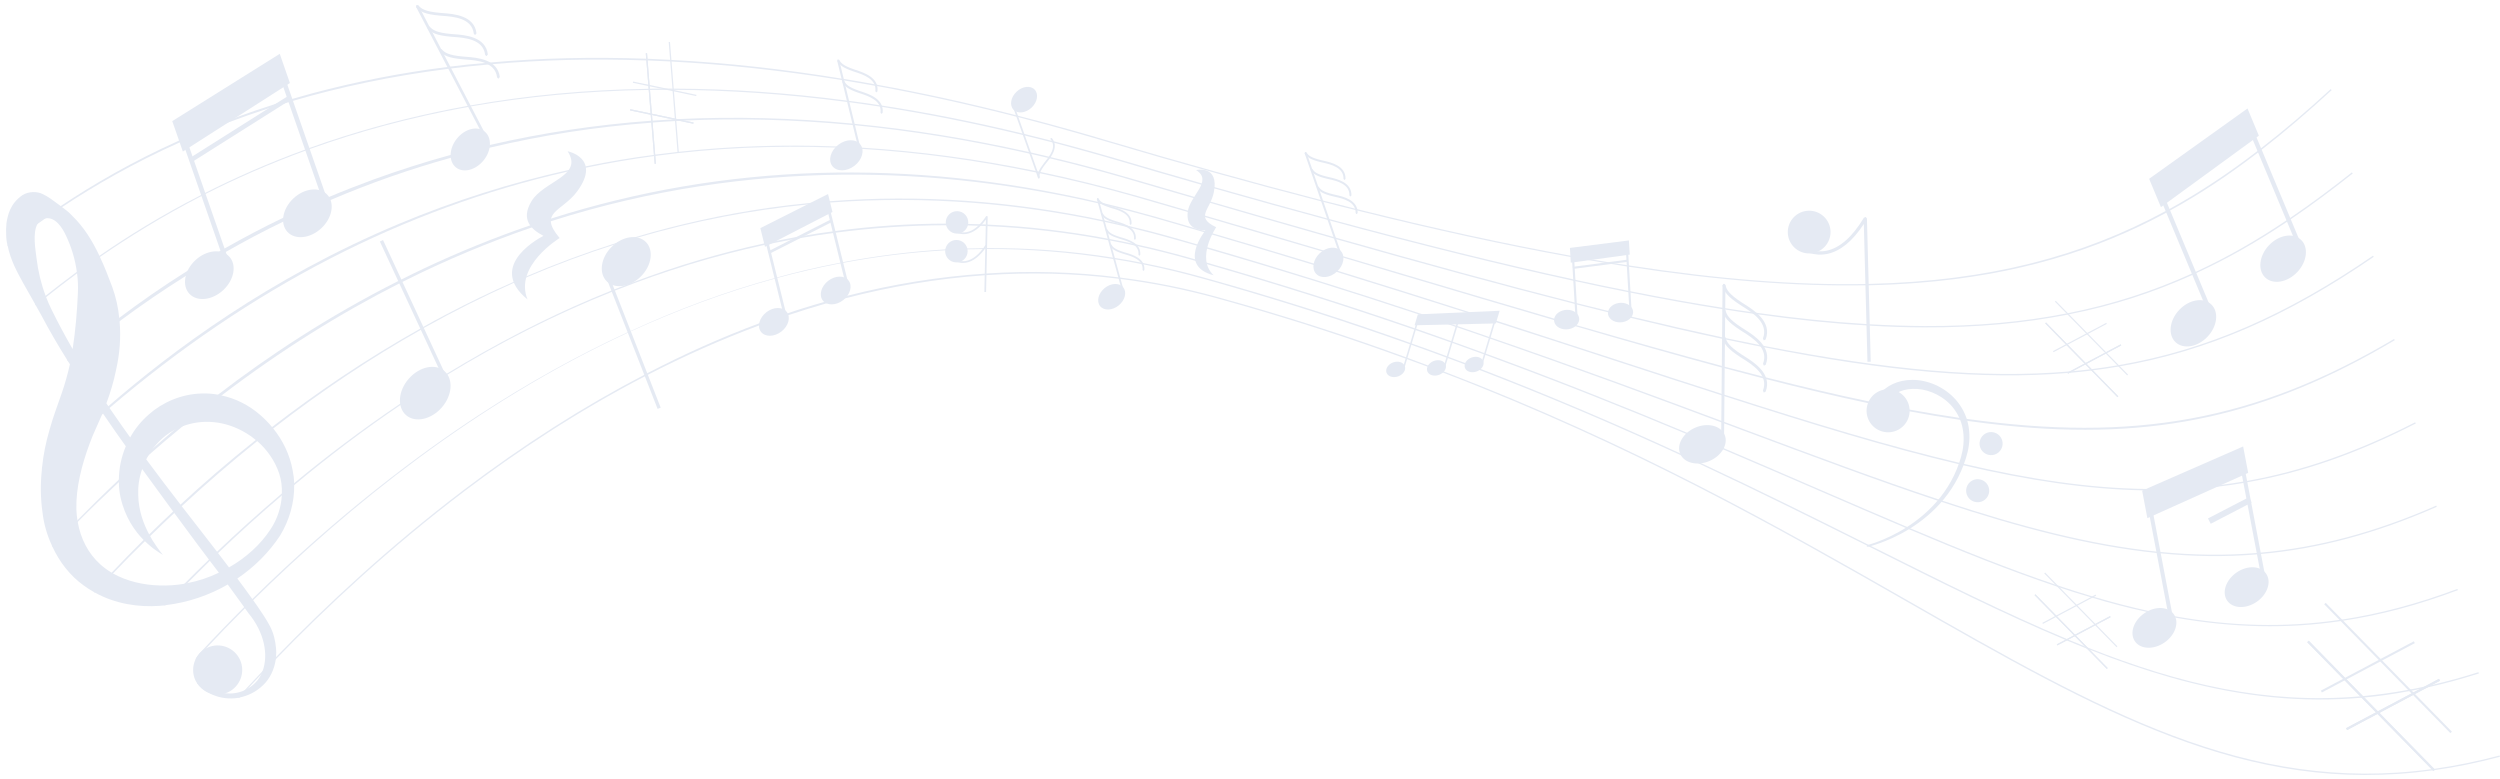 <?xml version="1.0" encoding="UTF-8"?> <svg xmlns="http://www.w3.org/2000/svg" width="353" height="110" viewBox="0 0 353 110" fill="none"> <path d="M62.76 52.407C64.045 53.532 63.871 55.836 62.371 57.548C60.869 59.256 58.612 59.737 57.327 58.612C56.046 57.486 56.219 55.181 57.719 53.474C59.221 51.758 61.478 51.283 62.76 52.407Z" fill="#E5EAF3"></path> <path d="M62.719 53.678L53.637 34.102L54.084 33.894L63.166 53.469L62.719 53.678" fill="#E5EAF3"></path> <path d="M85.672 39.724C84.519 38.583 84.817 36.412 86.342 34.879C87.868 33.34 90.032 33.019 91.188 34.163C92.336 35.303 92.039 37.475 90.517 39.011C88.995 40.548 86.824 40.87 85.672 39.724" fill="#E5EAF3"></path> <path d="M92.854 57.736L85.384 38.635L85.82 38.463L93.29 57.564L92.854 57.736Z" fill="#E5EAF3"></path> <path d="M121.487 20.407C122.117 21.23 121.741 22.575 120.647 23.412C119.553 24.25 118.153 24.268 117.523 23.448C116.895 22.626 117.27 21.282 118.367 20.442C119.461 19.599 120.86 19.588 121.487 20.407" fill="#E5EAF3"></path> <path d="M121.404 21.467L121.3 21.36L118.228 8.651L118.337 8.47L118.519 8.579L121.592 21.29L121.481 21.471L121.404 21.467" fill="#E5EAF3"></path> <path d="M123.704 13.034L123.598 12.873C123.806 11.168 121.897 10.541 120.754 10.169L120.478 10.076C118.972 9.555 118.537 9.164 118.22 8.58L118.28 8.377L118.484 8.437C118.721 8.877 119.026 9.257 120.576 9.793L120.846 9.884C121.996 10.26 124.133 10.96 123.894 12.909L123.728 13.039L123.704 13.034" fill="#E5EAF3"></path> <path d="M124.435 16.064L124.328 15.901C124.541 14.197 122.632 13.571 121.492 13.196L121.212 13.104C119.709 12.584 119.272 12.194 118.952 11.607L119.009 11.404L119.213 11.464C119.457 11.907 119.764 12.288 121.309 12.821L121.587 12.914C122.733 13.29 124.868 13.991 124.624 15.94L124.457 16.068L124.435 16.064" fill="#E5EAF3"></path> <path d="M158.596 40.571C159.145 41.246 158.864 42.384 157.967 43.12C157.069 43.852 155.897 43.906 155.341 43.234C154.795 42.559 155.072 41.419 155.971 40.68C156.869 39.95 158.044 39.898 158.596 40.571" fill="#E5EAF3"></path> <path d="M158.519 41.179L158.432 41.091L154.872 28.11L154.96 27.956L155.115 28.044L158.675 41.024L158.588 41.179H158.519" fill="#E5EAF3"></path> <path d="M159.608 31.749L159.517 31.617C159.648 30.179 158.024 29.703 157.053 29.419L156.82 29.351C155.537 28.949 155.161 28.631 154.883 28.149L154.929 27.979L155.099 28.024C155.311 28.388 155.577 28.699 156.895 29.112L157.124 29.18C158.1 29.464 159.917 29.995 159.767 31.64L159.631 31.753L159.608 31.749" fill="#E5EAF3"></path> <path d="M160.845 36.104L160.754 35.972C160.886 34.539 159.269 34.063 158.304 33.779L158.061 33.707C156.777 33.306 156.398 32.988 156.121 32.505L156.166 32.334L156.338 32.379C156.546 32.745 156.814 33.055 158.136 33.467L158.376 33.539C159.346 33.824 161.153 34.356 161.004 35.995L160.868 36.108L160.845 36.104" fill="#E5EAF3"></path> <path d="M161.424 38.247L161.333 38.115C161.464 36.678 159.845 36.203 158.877 35.918L158.64 35.846C157.362 35.45 156.985 35.132 156.701 34.65L156.745 34.479L156.917 34.524C157.131 34.887 157.401 35.2 158.713 35.606L158.949 35.676C159.923 35.962 161.733 36.495 161.583 38.138L161.448 38.251L161.424 38.247" fill="#E5EAF3"></path> <path d="M160.212 33.856L160.124 33.724C160.253 32.289 158.632 31.811 157.664 31.527L157.43 31.456C156.152 31.061 155.773 30.745 155.488 30.261L155.532 30.088L155.704 30.133C155.921 30.499 156.19 30.811 157.504 31.217L157.733 31.285C158.708 31.573 160.522 32.107 160.372 33.748L160.236 33.86L160.212 33.856" fill="#E5EAF3"></path> <path d="M243.512 61.38C244.074 62.676 243.128 64.335 241.4 65.082C239.672 65.831 237.815 65.392 237.251 64.095C236.688 62.797 237.634 61.139 239.36 60.389C241.092 59.639 242.947 60.081 243.512 61.38" fill="#E5EAF3"></path> <path d="M243.175 62.316L243.025 62.119L243.224 40.258L243.431 40.056L243.632 40.261L243.435 62.123L243.228 62.324L243.175 62.316Z" fill="#E5EAF3"></path> <path d="M249.059 48.065L249.041 48.06L248.925 47.797C249.765 45.609 247.447 44.148 246.061 43.273C245.937 43.196 245.824 43.125 245.721 43.057C243.897 41.865 243.448 41.201 243.221 40.323L243.368 40.075L243.616 40.219C243.787 40.885 244.068 41.491 245.943 42.715C246.045 42.781 246.159 42.852 246.279 42.928C247.671 43.808 250.267 45.443 249.305 47.943L249.059 48.065Z" fill="#E5EAF3"></path> <path d="M249.06 55.424L249.041 55.419L248.927 55.156C249.772 52.967 247.448 51.503 246.057 50.628L245.724 50.415C243.9 49.227 243.451 48.562 243.223 47.683L243.371 47.434L243.619 47.58C243.789 48.244 244.069 48.85 245.945 50.074L246.276 50.283C247.673 51.163 250.273 52.8 249.307 55.303L249.06 55.424" fill="#E5EAF3"></path> <path d="M249.072 51.631L249.055 51.626L248.937 51.364C249.779 49.179 247.465 47.715 246.083 46.842C245.957 46.76 245.841 46.688 245.735 46.619C243.915 45.438 243.464 44.773 243.233 43.891L243.38 43.64L243.629 43.785C243.803 44.455 244.085 45.06 245.957 46.276C246.063 46.344 246.177 46.419 246.301 46.496C247.692 47.375 250.277 49.012 249.319 51.507L249.072 51.631" fill="#E5EAF3"></path> <path d="M68.422 18.565C69.474 19.403 69.422 21.216 68.305 22.619C67.19 24.017 65.435 24.482 64.382 23.642C63.333 22.803 63.384 20.991 64.499 19.588C65.615 18.188 67.371 17.731 68.422 18.565Z" fill="#E5EAF3"></path> <path d="M68.466 19.5L68.347 19.404L58.75 0.97L58.831 0.71L59.093 0.791L68.69 19.224L68.609 19.486L68.466 19.5" fill="#E5EAF3"></path> <path d="M67.037 4.914L66.9 4.75C66.63 2.542 64.034 2.35 62.482 2.235C62.344 2.224 62.214 2.215 62.098 2.203C60.037 2.022 59.363 1.664 58.776 1.027L58.787 0.754L59.063 0.764C59.503 1.246 60.009 1.63 62.132 1.818C62.246 1.828 62.375 1.836 62.511 1.847C64.071 1.964 66.977 2.18 67.284 4.703L67.115 4.919L67.037 4.914" fill="#E5EAF3"></path> <path d="M70.327 11.085L70.188 10.924C69.918 8.719 67.326 8.524 65.777 8.407C65.636 8.396 65.504 8.386 65.383 8.375C63.318 8.194 62.646 7.836 62.065 7.199L62.076 6.925L62.35 6.939C62.791 7.42 63.294 7.803 65.417 7.988C65.537 8 65.667 8.009 65.808 8.019C67.366 8.139 70.263 8.359 70.573 10.875L70.404 11.091L70.327 11.085" fill="#E5EAF3"></path> <path d="M68.639 7.899L68.501 7.736C68.231 5.524 65.628 5.331 64.073 5.216L63.698 5.187C61.636 5.007 60.962 4.651 60.377 4.014L60.389 3.74L60.663 3.752C61.105 4.234 61.612 4.616 63.732 4.803L64.102 4.831C65.666 4.946 68.578 5.162 68.886 7.688L68.716 7.906L68.639 7.899" fill="#E5EAF3"></path> <path d="M189.312 35.427C189.983 36.147 189.748 37.455 188.789 38.349C187.829 39.24 186.508 39.385 185.837 38.661C185.167 37.943 185.401 36.638 186.36 35.742C187.32 34.849 188.641 34.709 189.312 35.427Z" fill="#E5EAF3"></path> <path d="M189.261 36.115L189.165 36.026L184.213 21.639L184.303 21.459L184.481 21.547L189.433 35.932L189.345 36.114L189.261 36.115" fill="#E5EAF3"></path> <path d="M189.808 25.4L189.704 25.259C189.749 23.631 187.89 23.211 186.78 22.96L186.502 22.895C185.037 22.541 184.584 22.209 184.225 21.686L184.264 21.489L184.46 21.527C184.732 21.923 185.057 22.259 186.569 22.619L186.842 22.683C187.957 22.935 190.04 23.405 189.986 25.268L189.844 25.405L189.808 25.4" fill="#E5EAF3"></path> <path d="M191.519 30.224L191.416 30.086C191.46 28.454 189.597 28.032 188.481 27.783L188.215 27.722C186.745 27.366 186.295 27.035 185.938 26.508L185.975 26.311L186.172 26.35C186.443 26.747 186.767 27.08 188.281 27.446L188.544 27.506C189.664 27.756 191.751 28.227 191.7 30.092L191.553 30.231L191.519 30.224" fill="#E5EAF3"></path> <path d="M190.644 27.735L190.541 27.595C190.585 25.966 188.725 25.543 187.616 25.294L187.336 25.23C185.875 24.879 185.418 24.544 185.062 24.017L185.101 23.82L185.299 23.86C185.567 24.256 185.888 24.59 187.404 24.953L187.678 25.016C188.794 25.272 190.874 25.742 190.822 27.603L190.678 27.74L190.644 27.735" fill="#E5EAF3"></path> <path d="M143.103 15.484C142.515 14.864 142.709 13.731 143.539 12.948C144.365 12.167 145.511 12.036 146.097 12.656C146.68 13.276 146.488 14.414 145.66 15.195C144.831 15.975 143.687 16.105 143.103 15.484Z" fill="#E5EAF3"></path> <path d="M146.659 25.221L146.576 25.144L142.985 14.976L143.06 14.819L143.217 14.893L146.808 25.063L146.733 25.22L146.659 25.221" fill="#E5EAF3"></path> <path d="M146.636 25.151L146.548 25.042C146.503 24.499 146.628 24.031 147.437 22.992L147.588 22.803C148.208 22.032 149.248 20.739 148.333 19.658L148.349 19.483L148.521 19.498C149.567 20.735 148.404 22.182 147.779 22.958L147.632 23.143C146.799 24.212 146.759 24.612 146.793 25.022L146.68 25.156L146.636 25.151" fill="#E5EAF3"></path> <path d="M32.365 36.224C33.458 37.388 33.08 39.508 31.526 40.959C29.974 42.408 27.836 42.648 26.744 41.486C25.656 40.318 26.031 38.196 27.586 36.743C29.138 35.295 31.28 35.063 32.365 36.224Z" fill="#E5EAF3"></path> <path d="M31.953 37.767L25.339 18.744L25.949 18.532L32.566 37.555L31.953 37.767" fill="#E5EAF3"></path> <path d="M46.214 27.492C47.305 28.656 46.926 30.773 45.374 32.225C43.823 33.678 41.683 33.915 40.591 32.75C39.507 31.586 39.883 29.463 41.434 28.01C42.984 26.558 45.129 26.328 46.214 27.492" fill="#E5EAF3"></path> <path d="M45.637 28.498L39.022 9.472L39.635 9.259L46.249 28.285L45.637 28.498" fill="#E5EAF3"></path> <path d="M25.818 21.395L40.935 11.727L39.503 7.6L24.323 17.103L25.818 21.395Z" fill="#E5EAF3"></path> <path d="M27.006 22.947L26.661 22.4L40.7 13.536L41.047 14.083L27.006 22.947Z" fill="#E5EAF3"></path> <path d="M222.871 44.569C223.22 45.266 222.764 46.081 221.847 46.391C220.931 46.7 219.904 46.389 219.551 45.692C219.199 44.992 219.657 44.175 220.576 43.864C221.491 43.557 222.519 43.872 222.871 44.569Z" fill="#E5EAF3"></path> <path d="M222.475 45.16L221.929 35.912L222.232 35.894L222.779 45.14L222.475 45.16" fill="#E5EAF3"></path> <path d="M230.479 43.579C230.832 44.276 230.371 45.091 229.458 45.4C228.542 45.709 227.514 45.396 227.16 44.697C226.811 44 227.268 43.184 228.184 42.873C229.099 42.564 230.127 42.881 230.479 43.579Z" fill="#E5EAF3"></path> <path d="M230.077 43.912L229.537 34.663L229.84 34.644L230.381 43.893L230.077 43.912Z" fill="#E5EAF3"></path> <path d="M221.793 37.091L230.12 35.951L230 33.95L221.672 35.005L221.793 37.091Z" fill="#E5EAF3"></path> <path d="M222.117 37.974L222.077 37.672L229.793 36.664L229.832 36.964L222.117 37.974Z" fill="#E5EAF3"></path> <path d="M306.957 86.755C307.745 87.889 307.153 89.667 305.631 90.72C304.108 91.769 302.24 91.699 301.453 90.555C300.665 89.42 301.257 87.64 302.777 86.592C304.296 85.543 306.169 85.615 306.957 86.755Z" fill="#E5EAF3"></path> <path d="M306.403 88.029L303.133 70.823L303.688 70.716L306.957 87.924L306.403 88.029Z" fill="#E5EAF3"></path> <path d="M319.976 81.004C320.765 82.141 320.173 83.917 318.655 84.971C317.135 86.021 315.264 85.951 314.475 84.807C313.689 83.671 314.277 81.893 315.8 80.841C317.32 79.789 319.191 79.864 319.976 81.004" fill="#E5EAF3"></path> <path d="M319.355 81.793L316.084 64.585L316.639 64.48L319.907 81.687L319.355 81.793Z" fill="#E5EAF3"></path> <path d="M303.208 73.165L317.443 66.769L316.733 63.039L302.471 69.281L303.208 73.165" fill="#E5EAF3"></path> <path d="M312.154 73.956L311.764 73.204L317.544 70.206L317.935 70.956L312.154 73.956" fill="#E5EAF3"></path> <path d="M312.229 42.984C313.333 44.027 313.101 46.068 311.706 47.539C310.312 49.01 308.289 49.362 307.185 48.316C306.084 47.27 306.314 45.231 307.708 43.756C309.101 42.284 311.129 41.94 312.229 42.984Z" fill="#E5EAF3"></path> <path d="M311.925 44.479L304.515 26.755L305.085 26.516L312.496 44.241L311.925 44.479Z" fill="#E5EAF3"></path> <path d="M324.899 33.862C326.007 34.904 325.768 36.942 324.377 38.416C322.984 39.888 320.96 40.239 319.856 39.192C318.752 38.148 318.985 36.107 320.376 34.634C321.772 33.162 323.797 32.814 324.899 33.862" fill="#E5EAF3"></path> <path d="M324.408 34.848L317 17.124L317.569 16.886L324.98 34.609L324.408 34.848Z" fill="#E5EAF3"></path> <path d="M305.125 29.248L318.952 19.16L317.347 15.316L303.456 25.248L305.125 29.248Z" fill="#E5EAF3"></path> <path d="M111.093 44.044C111.677 44.795 111.338 46.036 110.331 46.812C109.326 47.591 108.039 47.612 107.455 46.86C106.87 46.105 107.214 44.865 108.213 44.085C109.222 43.308 110.51 43.291 111.093 44.044" fill="#E5EAF3"></path> <path d="M110.76 44.939L107.871 33.25L108.247 33.156L111.138 44.844L110.76 44.939" fill="#E5EAF3"></path> <path d="M119.815 39.607C120.403 40.36 120.059 41.604 119.056 42.381C118.053 43.16 116.763 43.181 116.18 42.429C115.597 41.672 115.939 40.431 116.943 39.651C117.949 38.879 119.235 38.858 119.815 39.607Z" fill="#E5EAF3"></path> <path d="M119.417 40.175L116.533 28.484L116.908 28.391L119.795 40.081L119.417 40.175" fill="#E5EAF3"></path> <path d="M108.013 34.85L117.546 29.931L116.918 27.395L107.361 32.21L108.013 34.85" fill="#E5EAF3"></path> <path d="M108.633 35.839L108.457 35.495L117.307 30.994L117.482 31.339L108.633 35.839" fill="#E5EAF3"></path> <path d="M198.407 51.894C198.463 52.475 197.91 53.066 197.17 53.215C196.432 53.362 195.786 53.011 195.732 52.43C195.678 51.843 196.23 51.25 196.966 51.104C197.704 50.958 198.351 51.31 198.407 51.894Z" fill="#E5EAF3"></path> <path d="M198.241 52.175L198.029 52.109L200.215 44.801L200.427 44.865L198.241 52.175Z" fill="#E5EAF3"></path> <path d="M204.164 51.682C204.22 52.267 203.667 52.856 202.927 53.004C202.189 53.152 201.543 52.802 201.488 52.216C201.431 51.636 201.985 51.04 202.724 50.891C203.459 50.743 204.107 51.102 204.164 51.682Z" fill="#E5EAF3"></path> <path d="M204.013 51.98L203.8 51.918L205.986 44.608L206.2 44.672L204.013 51.98Z" fill="#E5EAF3"></path> <path d="M209.481 51.203C209.537 51.787 208.984 52.379 208.244 52.527C207.507 52.672 206.859 52.324 206.804 51.737C206.747 51.157 207.301 50.559 208.04 50.413C208.78 50.264 209.424 50.621 209.481 51.203Z" fill="#E5EAF3"></path> <path d="M209.313 51.527L209.1 51.463L211.284 44.154L211.497 44.219L209.313 51.527Z" fill="#E5EAF3"></path> <path d="M199.739 45.929L211.209 45.671L211.751 43.88L200.201 44.384L199.739 45.929" fill="#E5EAF3"></path> <path d="M258.472 32.69C258.513 34.355 257.199 35.742 255.535 35.785C253.864 35.831 252.481 34.519 252.437 32.849C252.392 31.183 253.706 29.797 255.374 29.753C257.041 29.711 258.424 31.024 258.472 32.69Z" fill="#E5EAF3"></path> <path d="M263.685 51.085L263.171 31.629C261.589 34.045 259.863 35.464 258.027 35.848C256.164 36.24 254.581 35.481 253.583 34.773L253.851 34.396C254.773 35.051 256.232 35.755 257.932 35.396C259.796 35.005 261.563 33.439 263.183 30.74L263.44 30.636H263.445L263.612 30.852L264.147 51.074L263.685 51.085" fill="#E5EAF3"></path> <path d="M136.717 31.436C136.697 32.311 135.972 33.006 135.096 32.987C134.22 32.967 133.526 32.243 133.544 31.367C133.565 30.49 134.29 29.796 135.164 29.815C136.041 29.834 136.737 30.558 136.717 31.436Z" fill="#E5EAF3"></path> <path d="M138.991 41.227L139.212 30.997C138.343 32.195 137.421 32.876 136.471 33.031C135.673 33.155 134.879 32.915 134.109 32.315L134.26 32.123C134.973 32.68 135.704 32.904 136.432 32.789C137.399 32.633 138.344 31.875 139.241 30.531L139.376 30.482H139.377L139.464 30.6L139.235 41.232L138.991 41.227" fill="#E5EAF3"></path> <path d="M136.629 35.503C136.612 36.379 135.883 37.072 135.011 37.052C134.132 37.035 133.439 36.311 133.457 35.434C133.479 34.558 134.203 33.864 135.077 33.886C135.955 33.9 136.649 34.624 136.629 35.503Z" fill="#E5EAF3"></path> <path d="M135.238 37.026C134.829 36.91 134.424 36.694 134.022 36.382L134.173 36.191C134.886 36.747 135.618 36.972 136.345 36.858C137.31 36.702 138.256 35.942 139.153 34.598L139.356 34.732C138.418 36.136 137.418 36.931 136.382 37.096C136.001 37.158 135.618 37.134 135.238 37.026" fill="#E5EAF3"></path> <path d="M92.434 23.131L91.181 7.524L91.362 7.508L92.615 23.115L92.434 23.131Z" fill="#E5EAF3"></path> <path d="M92.434 23.131L91.181 7.524L91.362 7.508L92.615 23.115L92.434 23.131Z" fill="#E5EAF3"></path> <path d="M95.671 21.547L94.419 5.936L94.6 5.922L95.852 21.532L95.671 21.547Z" fill="#E5EAF3"></path> <path d="M89.36 11.691L89.398 11.514L98.34 13.391L98.302 13.567L89.36 11.691Z" fill="#E5EAF3"></path> <path d="M88.956 15.592L88.993 15.414L97.932 17.298L97.896 17.474L88.956 15.592Z" fill="#E5EAF3"></path> <path d="M88.956 15.592L88.993 15.414L97.932 17.298L97.896 17.474L88.956 15.592Z" fill="#E5EAF3"></path> <path d="M298.985 56.079L288.781 45.66L288.903 45.541L299.105 55.962L298.985 56.079" fill="#E5EAF3"></path> <path d="M298.985 56.079L288.781 45.66L288.903 45.541L299.105 55.962L298.985 56.079" fill="#E5EAF3"></path> <path d="M300.359 53.012L290.152 42.591L290.272 42.472L300.48 52.894L300.359 53.012Z" fill="#E5EAF3"></path> <path d="M289.963 49.727L289.881 49.576L297.401 45.584L297.481 45.735L289.963 49.727Z" fill="#E5EAF3"></path> <path d="M292.004 52.763L291.924 52.614L299.438 48.626L299.518 48.774L292.004 52.763Z" fill="#E5EAF3"></path> <path d="M292.004 52.763L291.924 52.614L299.438 48.626L299.518 48.774L292.004 52.763Z" fill="#E5EAF3"></path> <path d="M343.597 108.871L325.781 90.679L325.993 90.472L343.808 108.663L343.597 108.871" fill="#E5EAF3"></path> <path d="M343.597 108.871L325.781 90.679L325.993 90.472L343.808 108.663L343.597 108.871" fill="#E5EAF3"></path> <path d="M345.993 103.518L328.175 85.324L328.385 85.116L346.205 103.31L345.993 103.518Z" fill="#E5EAF3"></path> <path d="M327.844 97.778L327.704 97.518L340.832 90.552L340.972 90.812L327.844 97.778Z" fill="#E5EAF3"></path> <path d="M331.407 103.082L331.267 102.82L344.388 95.853L344.528 96.116L331.407 103.082Z" fill="#E5EAF3"></path> <path d="M331.407 103.082L331.267 102.82L344.388 95.853L344.528 96.116L331.407 103.082Z" fill="#E5EAF3"></path> <path d="M297.485 94.451L287.279 84.032L287.4 83.915L297.607 94.331L297.485 94.451Z" fill="#E5EAF3"></path> <path d="M297.485 94.451L287.279 84.032L287.4 83.915L297.607 94.331L297.485 94.451Z" fill="#E5EAF3"></path> <path d="M298.857 91.383L288.649 80.964L288.771 80.846L298.977 91.263L298.857 91.383Z" fill="#E5EAF3"></path> <path d="M288.463 88.095L288.383 87.944L295.903 83.955L295.981 84.106L288.463 88.095" fill="#E5EAF3"></path> <path d="M290.5 91.133L290.42 90.984L297.939 86.993L298.017 87.144L290.5 91.133" fill="#E5EAF3"></path> <path d="M290.5 91.133L290.42 90.984L297.939 86.993L298.017 87.144L290.5 91.133" fill="#E5EAF3"></path> <path d="M32.177 97.759C32.066 97.811 31.956 97.851 31.833 97.889C31.023 98.164 30.168 98.112 29.425 97.807C28.77 97.54 28.206 97.064 27.813 96.439L27.805 96.431H27.807C27.729 96.305 27.646 96.183 27.583 96.046C27.151 95.104 27.18 94.067 27.566 93.199C27.71 92.863 27.913 92.556 28.148 92.285C28.422 91.984 28.739 91.732 29.111 91.544L29.285 91.45C31.03 90.647 33.089 91.42 33.891 93.165C34.683 94.897 33.91 96.955 32.177 97.759" fill="#E5EAF3"></path> <path d="M27.581 73.946C26.947 73.134 26.304 72.31 25.66 71.474L25.486 71.246C23.904 69.204 22.292 67.078 20.651 64.864C20.749 64.667 20.847 64.472 20.968 64.291C19.563 65.512 18.167 66.772 16.78 68.08C16.784 68.82 16.876 69.532 17.008 70.176C17.652 73.092 19.075 75.026 20.276 76.239L20.465 76.419C20.61 76.562 20.744 76.691 20.879 76.808C21.529 77.383 22.063 77.768 22.44 78C22.816 78.243 23 78.352 23 78.352C23 78.352 22.405 77.663 21.516 76.271C21.409 76.095 21.305 75.896 21.2 75.698L21.063 75.46C20.328 74.079 19.559 72.194 19.516 69.871C19.468 68.732 19.633 67.478 20.071 66.231C21.568 68.303 23.034 70.299 24.445 72.22L24.609 72.435C25.218 73.258 25.805 74.054 26.391 74.85C27.443 76.29 28.488 77.67 29.501 79.012C29.862 78.644 30.248 78.279 30.647 77.902C29.654 76.622 28.628 75.303 27.581 73.946V73.946ZM30.788 78.092L30.647 77.902C29.654 76.622 28.628 75.303 27.581 73.946C26.947 73.134 26.304 72.31 25.66 71.474L25.486 71.246C23.904 69.204 22.292 67.078 20.651 64.864C20.749 64.667 20.847 64.472 20.968 64.291L20.969 64.278C21.176 63.911 21.416 63.57 21.68 63.231C22.182 62.587 22.765 61.984 23.449 61.462C23.777 61.211 24.154 60.964 24.527 60.764L24.552 60.754C24.952 60.522 25.361 60.324 25.789 60.19L25.802 60.178C28.457 59.178 31.735 59.315 34.788 61.176C35.246 61.45 35.689 61.758 36.116 62.124L36.32 62.282C37.678 63.458 38.806 65.023 39.422 66.862C39.715 67.756 39.836 68.71 39.8 69.675L39.791 69.96C39.704 71.615 39.161 73.308 38.181 74.766C36.766 76.92 34.718 78.764 32.335 80.118C31.835 79.448 31.311 78.776 30.788 78.092V78.092ZM26.459 82.336C26.323 82.375 26.178 82.4 26.045 82.426C24.871 82.626 23.694 82.706 22.513 82.667C20.212 82.603 17.886 82.062 15.957 80.974L15.762 80.864C15.202 80.524 14.669 80.139 14.187 79.708C12.448 78.158 11.375 76.035 10.974 73.696L10.933 73.456C10.85 72.947 10.805 72.43 10.783 71.915C10.71 68.874 11.532 65.671 12.653 62.647C12.92 61.938 13.216 61.171 13.611 60.34L14.128 59.17C14.216 58.95 14.326 58.743 14.415 58.522L14.416 58.51L14.49 58.324L14.544 58.4C15.117 59.219 15.677 60.039 16.227 60.843C16.735 61.575 17.255 62.306 17.764 63.014C17.097 64.588 16.799 66.204 16.784 67.71L16.783 67.722C16.774 67.84 16.765 67.959 16.78 68.08C16.784 68.82 16.876 69.532 17.008 70.176C17.652 73.092 19.075 75.026 20.276 76.239L20.465 76.419C20.61 76.562 20.744 76.691 20.879 76.808C21.529 77.383 22.063 77.768 22.44 78C22.816 78.243 23 78.352 23 78.352C23 78.352 22.405 77.663 21.516 76.271C21.409 76.095 21.305 75.896 21.2 75.698L21.063 75.46C20.328 74.079 19.559 72.194 19.516 69.871C19.468 68.732 19.633 67.478 20.071 66.231C21.568 68.303 23.034 70.299 24.445 72.22L24.609 72.435C25.218 73.258 25.805 74.054 26.391 74.85C27.443 76.29 28.488 77.67 29.501 79.012L29.631 79.19C30.067 79.759 30.48 80.315 30.905 80.862C29.492 81.546 27.998 82.044 26.459 82.336V82.336ZM7.297 43.75C7.005 43.166 6.75 42.574 6.51 41.958L6.44 41.762C5.8 40.066 5.371 38.276 5.159 36.467C5.036 35.372 4.561 32.91 5.289 31.626C5.522 31.224 5.867 30.927 6.399 30.835L6.412 30.836L6.448 30.827C7.849 30.619 8.821 32.198 9.315 33.262C10.081 34.872 10.61 36.608 10.849 38.383L10.88 38.6C11.005 39.518 11.043 40.454 10.997 41.394C10.88 44.098 10.654 46.686 10.258 49.287C9.22 47.49 8.232 45.648 7.297 43.75V43.75ZM38.137 88.447C37.581 87.403 37.01 86.571 36.384 85.652C36.178 85.351 35.961 85.048 35.746 84.744L35.627 84.58C34.956 83.635 34.249 82.674 33.51 81.687C35.924 80.062 37.99 77.991 39.552 75.62C40.859 73.459 41.581 70.966 41.537 68.5L41.533 68.226C41.519 67.614 41.444 67 41.321 66.404C40.922 64.2 39.937 62.179 38.579 60.5L38.414 60.298C37.899 59.674 37.321 59.094 36.714 58.57C35.153 57.212 33.263 56.259 31.287 55.839C31.111 55.79 30.946 55.752 30.781 55.73C30.026 55.588 29.265 55.532 28.498 55.56C25.625 55.623 22.92 56.822 21.025 58.51C19.888 59.502 19.017 60.608 18.382 61.768C18.003 61.226 17.613 60.683 17.223 60.14C16.639 59.308 16.044 58.464 15.462 57.608L15.301 57.358C15.204 57.23 15.118 57.092 15.021 56.954C15.588 55.43 16.063 53.864 16.385 52.25C16.897 50.018 17.095 47.664 16.883 45.355C16.883 45.199 16.857 45.054 16.834 44.898V44.886C16.693 43.406 16.36 41.934 15.854 40.534C15.315 39.096 14.763 37.656 14.112 36.282L14.04 36.122C13.049 34.016 11.842 32.062 10.236 30.51C9.784 30.01 9.353 29.679 8.765 29.24L8.572 29.095C8.367 28.948 8.153 28.79 7.903 28.604C7.519 28.312 6.772 27.743 5.997 27.387C5.248 27.022 4.078 26.994 3.177 27.548C1.4 28.78 1.102 30.383 0.913 31.494C0.855 32.099 0.841 32.624 0.87 33.199C0.871 33.51 0.905 33.704 0.925 33.919L0.949 34.078C0.96 34.246 0.973 34.234 0.99 34.319L1.046 34.539L1.083 34.696L1.091 34.746C1.503 36.759 2.411 38.392 3.263 39.95C3.834 40.96 4.394 41.958 4.966 42.956L5.06 43.13C5.313 43.591 5.566 44.04 5.82 44.488C6.973 46.678 8.203 48.776 9.476 50.807L9.615 51.032C9.701 51.159 9.787 51.296 9.872 51.434C9.553 52.832 9.176 54.215 8.693 55.59L7.815 58.082C7.527 58.886 7.246 59.798 6.971 60.768C6.474 62.476 6.117 64.22 5.937 66.01L5.936 66.023L5.915 66.307C5.696 68.3 5.714 70.334 6.005 72.386C6.187 73.954 6.632 75.528 7.323 77.014L7.405 77.198C8.404 79.364 9.909 81.304 11.828 82.676C12.282 83.01 12.737 83.306 13.221 83.57L13.393 83.666C16.284 85.278 19.571 85.772 22.599 85.542C22.756 85.528 22.912 85.516 23.07 85.492C23.19 85.478 23.31 85.474 23.42 85.446C26.604 85.06 29.559 84.035 32.157 82.531C32.972 83.632 33.742 84.692 34.478 85.726L34.585 85.89C34.748 86.118 34.911 86.332 35.061 86.559C37.324 89.26 37.937 92.46 37.073 94.763C37.013 94.926 36.941 95.087 36.87 95.238C36.729 95.527 36.566 95.802 36.367 96.05C35.961 96.546 35.501 96.93 35.016 97.204C34.864 97.312 34.703 97.396 34.541 97.47L34.517 97.478C33.602 97.888 32.651 97.984 31.834 97.89C31.203 97.831 30.666 97.671 30.265 97.439C28.87 96.751 28.575 95.891 28.516 95.887L27.805 96.431L27.904 96.558C28.09 96.788 28.542 97.311 29.425 97.807C29.597 97.903 29.782 98 29.978 98.087C30.789 98.434 31.881 98.706 33.167 98.598C33.3 98.583 33.421 98.568 33.554 98.543L33.857 98.482C34.949 98.251 36.123 97.74 37.141 96.751C38.078 95.878 38.737 94.552 38.942 93.084L38.976 92.776C39.019 92.362 39.013 91.943 38.974 91.51C38.883 90.487 38.639 89.418 38.137 88.447V88.447ZM27.581 73.946C26.947 73.134 26.304 72.31 25.66 71.474L25.486 71.246C23.904 69.204 22.292 67.078 20.651 64.864C20.749 64.667 20.847 64.472 20.968 64.291C19.563 65.512 18.167 66.772 16.78 68.08C16.784 68.82 16.876 69.532 17.008 70.176C17.652 73.092 19.075 75.026 20.276 76.239L20.465 76.419C20.61 76.562 20.744 76.691 20.879 76.808C21.529 77.383 22.063 77.768 22.44 78C22.816 78.243 23 78.352 23 78.352C23 78.352 22.405 77.663 21.516 76.271C21.409 76.095 21.305 75.896 21.2 75.698L21.063 75.46C20.328 74.079 19.559 72.194 19.516 69.871C19.468 68.732 19.633 67.478 20.071 66.231C21.568 68.303 23.034 70.299 24.445 72.22L24.609 72.435C25.218 73.258 25.805 74.054 26.391 74.85C27.443 76.29 28.488 77.67 29.501 79.012C29.862 78.644 30.248 78.279 30.647 77.902C29.654 76.622 28.628 75.303 27.581 73.946V73.946ZM27.581 73.946C26.947 73.134 26.304 72.31 25.66 71.474L25.486 71.246C23.904 69.204 22.292 67.078 20.651 64.864C20.749 64.667 20.847 64.472 20.968 64.291C19.563 65.512 18.167 66.772 16.78 68.08C16.784 68.82 16.876 69.532 17.008 70.176C17.652 73.092 19.075 75.026 20.276 76.239L20.465 76.419C20.61 76.562 20.744 76.691 20.879 76.808C21.529 77.383 22.063 77.768 22.44 78C22.816 78.243 23 78.352 23 78.352C23 78.352 22.405 77.663 21.516 76.271C21.409 76.095 21.305 75.896 21.2 75.698L21.063 75.46C20.328 74.079 19.559 72.194 19.516 69.871C19.468 68.732 19.633 67.478 20.071 66.231C21.568 68.303 23.034 70.299 24.445 72.22L24.609 72.435C25.218 73.258 25.805 74.054 26.391 74.85C27.443 76.29 28.488 77.67 29.501 79.012C29.862 78.644 30.248 78.279 30.647 77.902C29.654 76.622 28.628 75.303 27.581 73.946" fill="#E5EAF3"></path> <path d="M171.371 38.872C166.145 37.511 170.197 32.55 170.197 32.55C168.881 32.472 167.476 32.082 167.705 29.955C167.961 27.628 171.355 25.566 168.889 24.015C168.889 24.015 172.184 23.231 171.391 27.164C170.893 29.64 168.672 30.646 171.727 32.084C171.727 32.084 168.768 36.443 171.371 38.872" fill="#E5EAF3"></path> <path d="M74.488 42.286C68.467 37.376 76.738 33.306 76.738 33.306C75.069 32.42 73.462 31.064 75.039 28.423C76.766 25.527 82.446 24.862 80.144 21.355C80.144 21.355 84.928 22.306 81.534 26.972C79.397 29.919 75.889 29.902 79.022 33.612C79.022 33.612 72.544 37.543 74.488 42.286Z" fill="#E5EAF3"></path> <path d="M282.709 63.084C282.463 63.951 281.563 64.451 280.695 64.204C279.828 63.958 279.328 63.056 279.575 62.19C279.821 61.323 280.723 60.823 281.589 61.069C282.456 61.316 282.956 62.218 282.709 63.084Z" fill="#E5EAF3"></path> <path d="M280.815 69.734C280.567 70.602 279.665 71.103 278.799 70.855C277.933 70.609 277.432 69.707 277.68 68.839C277.925 67.975 278.827 67.474 279.692 67.722C280.56 67.968 281.061 68.868 280.815 69.734" fill="#E5EAF3"></path> <path d="M269.524 58.836C269.064 60.448 267.381 61.383 265.767 60.923C264.148 60.462 263.216 58.783 263.676 57.169C264.136 55.552 265.815 54.616 267.432 55.079C269.048 55.539 269.983 57.219 269.524 58.836" fill="#E5EAF3"></path> <path d="M263.656 76.968C263.656 76.968 264.262 76.824 265.285 76.431C266.305 76.04 267.745 75.399 269.318 74.386C270.89 73.375 272.6 71.974 274.034 70.139C274.75 69.222 275.394 68.203 275.921 67.106C276.441 65.986 276.868 64.874 277.112 63.623C277.332 62.46 277.325 61.214 277.036 60.088C276.757 58.956 276.154 57.948 275.409 57.146C273.882 55.546 271.76 54.834 270.058 54.911C268.318 54.958 267.109 55.791 266.545 56.519C266.252 56.883 266.073 57.214 265.973 57.446C265.87 57.68 265.816 57.804 265.816 57.804L265.782 57.882C265.616 58.264 265.17 58.44 264.786 58.274C264.402 58.107 264.228 57.66 264.396 57.276L264.405 57.254C264.405 57.254 264.482 57.091 264.628 56.79C264.774 56.491 265.028 56.055 265.445 55.578C265.866 55.11 266.462 54.595 267.254 54.227C268.042 53.855 269.006 53.636 270.04 53.639C272.1 53.634 274.482 54.552 276.168 56.454C276.993 57.407 277.633 58.594 277.9 59.884C278.174 61.179 278.133 62.507 277.833 63.807C277.541 65.02 277.058 66.282 276.496 67.39C275.922 68.518 275.229 69.556 274.468 70.484C272.944 72.344 271.157 73.735 269.534 74.726C267.904 75.722 266.43 76.334 265.386 76.707C264.341 77.08 263.714 77.216 263.714 77.216L263.562 77.123L263.656 76.968" fill="#E5EAF3"></path> <path d="M329.229 12.727C325.96 15.724 322.692 18.541 319.345 21.139C319.18 21.27 319.014 21.401 318.837 21.531C314.858 24.584 310.77 27.34 306.424 29.72C306.248 29.827 306.061 29.933 305.886 30.027C296.014 35.358 284.832 38.856 270.757 39.943C268.532 40.112 266.229 40.23 263.858 40.282C263.704 40.282 263.56 40.283 263.405 40.283C253.674 40.459 242.658 39.609 230.013 37.669L229.706 37.623C228.974 37.51 228.23 37.383 227.485 37.267C227.144 37.206 226.801 37.157 226.446 37.095C225.75 36.984 225.041 36.86 224.333 36.736C223.648 36.626 222.953 36.503 222.257 36.367L221.95 36.32L221.75 36.282C212.574 34.623 202.588 32.45 191.674 29.731L191.369 29.648C189.889 29.288 188.4 28.915 186.886 28.516L186.558 28.432C176.965 25.964 166.672 23.088 155.596 19.807C154.426 19.47 153.257 19.12 152.109 18.796C149.3 17.991 146.522 17.248 143.802 16.544L143.509 16.475C136.681 14.727 130.142 13.297 123.857 12.153L123.537 12.105C122.074 11.841 120.612 11.591 119.182 11.354L118.864 11.306C110.349 9.935 102.344 9.091 94.831 8.692L94.641 8.677C93.557 8.621 92.484 8.577 91.437 8.536L91.257 8.535C83.485 8.259 76.263 8.464 69.549 9.056C69.347 9.065 69.141 9.085 68.937 9.107C67.156 9.261 65.421 9.456 63.709 9.664C63.576 9.679 63.443 9.704 63.299 9.717C55.202 10.743 47.915 12.32 41.367 14.239C41.148 14.295 40.939 14.361 40.743 14.432C40.584 14.467 40.426 14.516 40.279 14.564C39.472 14.803 38.677 15.056 37.893 15.308C35.933 15.94 34.057 16.603 32.249 17.282C30.197 18.049 28.224 18.86 26.348 19.677C26.149 19.77 25.953 19.851 25.754 19.943C25.618 19.994 25.495 20.058 25.37 20.107C18.782 23.061 13.288 26.241 8.765 29.24C7.948 29.777 7.167 30.307 6.412 30.836L6.399 30.835C6.022 31.105 5.655 31.366 5.289 31.625C3.75 32.719 2.359 33.763 1.091 34.745L1.083 34.696L1.045 34.539C3.202 32.858 5.705 31.011 8.572 29.095C13.135 26.049 18.657 22.826 25.282 19.849C25.407 19.787 25.542 19.738 25.666 19.686C25.864 19.593 26.062 19.502 26.259 19.42C28.495 18.438 30.848 17.489 33.342 16.573C35.111 15.927 36.938 15.297 38.846 14.697C39.433 14.514 40.034 14.331 40.644 14.149C40.766 14.123 40.888 14.083 41.022 14.046L41.267 13.968C42.221 13.692 43.184 13.418 44.172 13.155C50.268 11.527 56.599 10.286 63.161 9.456C63.294 9.443 63.427 9.428 63.573 9.404C65.189 9.2 66.827 9.023 68.486 8.895C68.729 8.852 68.969 8.835 69.208 8.828C76.295 8.193 83.646 8.019 91.239 8.293L91.418 8.296C92.479 8.339 93.551 8.393 94.623 8.448L94.812 8.463C102.563 8.869 110.565 9.748 118.818 11.1L119.138 11.147C120.568 11.372 122.008 11.621 123.457 11.896L123.8 11.957C130.204 13.112 136.754 14.553 143.44 16.267L143.722 16.336C146.502 17.043 149.302 17.8 152.136 18.607C153.306 18.932 154.476 19.282 155.657 19.634C166.709 22.912 176.956 25.773 186.489 28.235L186.818 28.32C188.342 28.707 189.833 29.08 191.312 29.452L191.641 29.536C202.601 32.272 212.588 34.446 221.738 36.102L221.952 36.14L222.246 36.199C223.144 36.349 224.028 36.51 224.913 36.659C225.621 36.783 226.329 36.895 227.037 37.019C227.392 37.069 227.746 37.131 228.1 37.194C228.63 37.28 229.164 37.355 229.696 37.431L230.004 37.477C242.706 39.446 253.688 40.282 263.394 40.103C263.55 40.091 263.706 40.091 263.861 40.091C281.005 39.696 294.154 36.103 305.784 29.804C305.97 29.711 306.156 29.616 306.332 29.511C310.642 27.139 314.74 24.407 318.757 21.322C318.933 21.192 319.098 21.072 319.264 20.93C322.572 18.378 325.825 15.594 329.097 12.585L329.229 12.727" fill="#E5EAF3"></path> <path d="M332.208 24.492C329.313 26.788 326.416 28.952 323.458 30.956C323.282 31.075 323.106 31.194 322.93 31.312C318.83 34.056 314.612 36.493 310.121 38.551C309.934 38.644 309.749 38.727 309.562 38.82C304.221 41.233 298.5 43.13 292.144 44.382L291.937 44.425C285.849 45.624 279.193 46.255 271.725 46.228C269.252 46.225 266.688 46.143 264.01 45.981C263.856 45.969 263.701 45.969 263.546 45.947C258.822 45.681 253.757 45.163 248.268 44.399C248.032 44.37 247.794 44.339 247.546 44.297C246.257 44.117 244.944 43.924 243.598 43.707L243.586 43.706L243.338 43.675L243.184 43.652C239.109 43.003 234.804 42.232 230.234 41.319L229.926 41.26C227.512 40.784 225.016 40.264 222.452 39.704L222.158 39.645C211.985 37.424 200.624 34.611 187.781 31.14L187.453 31.043C182.368 29.676 177.037 28.194 171.468 26.61L171.326 26.564C170.765 26.403 170.192 26.241 169.618 26.079C165.742 24.98 161.754 23.812 157.624 22.599C156.806 22.359 155.976 22.117 155.168 21.891C153.048 21.292 150.95 20.719 148.876 20.172L148.606 20.103C147.305 19.767 146.001 19.444 144.709 19.134L144.429 19.064C137.524 17.395 130.905 16.081 124.56 15.098L124.24 15.05C122.786 14.835 121.356 14.621 119.934 14.434L119.616 14.398C110.939 13.254 102.792 12.723 95.144 12.683H94.99L94.966 12.681C94.667 12.672 94.369 12.674 94.082 12.676C93.305 12.678 92.54 12.681 91.773 12.696L91.595 12.695C82.513 12.836 74.156 13.676 66.503 15.021C66.37 15.048 66.236 15.075 66.103 15.1C57.854 16.581 50.41 18.648 43.732 21.047C43.523 21.115 43.315 21.195 43.117 21.276C37.971 23.155 33.275 25.233 29.029 27.381C28.829 27.485 28.63 27.591 28.444 27.684C22.94 30.516 18.18 33.475 14.112 36.282C12.978 37.069 11.905 37.839 10.88 38.6C9.3 39.763 7.843 40.898 6.51 41.958C6.001 42.363 5.531 42.747 5.06 43.13L4.966 42.956C5.435 42.572 5.93 42.178 6.44 41.761C7.786 40.691 9.255 39.568 10.849 38.383C11.86 37.644 12.919 36.887 14.04 36.121C18.11 33.303 22.88 30.358 28.395 27.538C28.594 27.432 28.781 27.339 28.98 27.235C33.226 25.085 37.922 23.007 43.068 21.13C43.266 21.048 43.474 20.979 43.682 20.9C45.254 20.335 46.872 19.784 48.537 19.262C54.202 17.472 60.034 16.038 66.03 14.951C66.164 14.925 66.295 14.911 66.43 14.886C74.519 13.452 82.909 12.662 91.582 12.539L91.763 12.528C92.277 12.519 92.779 12.508 93.294 12.509C93.58 12.507 93.88 12.505 94.166 12.515C94.43 12.498 94.693 12.505 94.955 12.512L95.133 12.515C103.056 12.539 111.201 13.105 119.569 14.203L119.89 14.239C121.31 14.427 122.73 14.628 124.158 14.852L124.501 14.902C130.989 15.896 137.609 17.209 144.349 18.844L144.63 18.912C145.91 19.223 147.19 19.544 148.481 19.879L148.797 19.95C150.932 20.503 153.074 21.091 155.229 21.704C156.049 21.932 156.868 22.172 157.686 22.412C161.804 23.624 165.805 24.782 169.68 25.893C170.288 26.07 170.897 26.245 171.493 26.422C177.029 27.989 182.312 29.47 187.372 30.835L187.385 30.836L187.712 30.932C200.578 34.406 211.962 37.231 222.137 39.441L222.444 39.512C225.008 40.072 227.49 40.591 229.905 41.068L230.224 41.128C234.793 42.039 239.098 42.811 243.186 43.45C243.317 43.469 243.458 43.492 243.6 43.516C244.829 43.714 246.046 43.899 247.241 44.06C247.501 44.103 247.762 44.133 248.01 44.164C253.593 44.948 258.73 45.471 263.537 45.755C263.692 45.778 263.846 45.778 264.013 45.789C266.68 45.939 269.254 46.022 271.728 46.038C279.124 46.071 285.742 45.448 291.782 44.259L291.988 44.225C298.38 42.965 304.126 41.06 309.481 38.635C309.678 38.555 309.864 38.472 310.05 38.379C314.541 36.308 318.75 33.871 322.849 31.115C323.025 31.008 323.201 30.89 323.376 30.771C326.321 28.777 329.206 26.624 332.088 24.34L332.208 24.492" fill="#E5EAF3"></path> <path d="M335.173 36.268C323.012 44.608 311.792 49.575 299.335 51.724L299.14 51.758C297.941 51.968 296.733 52.142 295.515 52.291L295.309 52.324C294.297 52.451 293.272 52.555 292.227 52.646L291.951 52.662C285.96 53.174 279.608 53.099 272.683 52.515C265.544 51.915 257.743 50.74 249.132 49.04C248.955 49.015 248.777 48.978 248.601 48.94C247.011 48.631 245.387 48.296 243.739 47.948L243.563 47.911L243.28 47.854L243.151 47.832C239.032 46.954 234.743 45.968 230.257 44.883C229.2 44.626 228.132 44.367 227.052 44.095C225.608 43.738 224.141 43.379 222.652 42.994L222.348 42.912C212.093 40.312 200.919 37.239 188.685 33.776L188.359 33.68C182.751 32.083 176.935 30.41 170.875 28.646C170.089 28.434 169.307 28.195 168.523 27.97C165.62 27.134 162.66 26.27 159.653 25.391C159.116 25.231 158.567 25.071 158.039 24.924C154.749 23.988 151.479 23.124 148.236 22.359L147.979 22.292C147.192 22.102 146.416 21.926 145.64 21.748L145.359 21.692C136.964 19.791 128.756 18.467 120.723 17.682L120.401 17.659C112.285 16.879 104.364 16.675 96.618 17.023C96.389 17.042 96.161 17.048 95.933 17.067C95.789 17.068 95.646 17.07 95.501 17.083L95.322 17.095C94.266 17.148 93.198 17.211 92.151 17.303L91.97 17.324C84.159 17.906 76.541 19.087 69.12 20.858C67.284 21.283 65.456 21.758 63.648 22.27V22.282C57.864 23.886 52.195 25.88 46.666 28.244C44.42 29.188 42.194 30.208 39.985 31.299C37.246 32.615 34.547 34.052 31.876 35.576L31.64 35.714L31.303 35.904C29.606 36.878 27.916 37.9 26.237 38.96C23.066 40.948 19.956 43.072 16.883 45.355C14.431 47.158 12.009 49.047 9.615 51.032L9.477 50.807C11.607 48.982 14.05 46.974 16.834 44.898V44.886C19.694 42.731 22.91 40.47 26.494 38.224C27.923 37.315 29.412 36.42 30.961 35.52L31.136 35.414C31.323 35.308 31.51 35.203 31.71 35.086C34.305 33.616 37.066 32.147 40.003 30.739C41.777 29.866 43.62 29.022 45.521 28.207C45.718 28.126 45.917 28.032 46.126 27.954L46.459 27.811C48.433 26.975 50.488 26.172 52.6 25.396C56.225 24.075 59.898 22.9 63.631 21.872C65.473 21.364 67.324 20.891 69.185 20.467C76.578 18.755 84.156 17.619 91.943 17.047L92.123 17.038C93.071 16.975 94.02 16.914 94.968 16.864L95.292 16.84L95.472 16.831L95.664 16.82C103.7 16.436 111.932 16.639 120.357 17.451L120.665 17.487C128.7 18.26 136.908 19.596 145.279 21.471L145.561 21.527C146.408 21.722 147.265 21.916 148.112 22.122L148.356 22.188C151.575 22.952 154.823 23.802 158.088 24.738C158.625 24.896 159.165 25.043 159.715 25.204C162.745 26.086 165.717 26.95 168.631 27.799C169.403 28.023 170.175 28.248 170.947 28.472C176.949 30.219 182.719 31.878 188.279 33.459L188.617 33.556C200.875 37.032 212.073 40.108 222.337 42.719L222.641 42.803C224.144 43.175 225.623 43.548 227.089 43.908C228.205 44.18 229.296 44.452 230.389 44.712C234.828 45.783 239.083 46.754 243.152 47.63L243.212 47.634L243.565 47.707L243.659 47.739C245.272 48.072 246.86 48.406 248.427 48.712C248.615 48.75 248.815 48.79 249.004 48.827C257.675 50.519 265.524 51.698 272.709 52.314C279.728 52.916 286.167 52.974 292.241 52.443C292.385 52.43 292.531 52.416 292.675 52.404C293.504 52.334 294.323 52.251 295.132 52.143L295.336 52.122C296.567 51.974 297.776 51.79 298.973 51.591L299.167 51.558C311.66 49.42 322.891 44.456 335.065 36.106L335.173 36.268" fill="#E5EAF3"></path> <path d="M338.139 48.033C320.077 58.745 304.137 62.24 283.131 60.076C281.387 59.899 279.599 59.683 277.788 59.429C277.445 59.38 277.115 59.332 276.771 59.283C274.455 58.944 272.081 58.541 269.629 58.086C268.437 57.865 267.225 57.634 266.001 57.375C265.505 57.279 265 57.18 264.493 57.071C264.259 57.019 264.011 56.976 263.764 56.923C259.245 55.967 254.488 54.837 249.421 53.543C249.267 53.507 249.116 53.46 248.963 53.425C247.18 52.959 245.375 52.491 243.524 51.995C243.381 51.962 243.253 51.928 243.112 51.894C236.725 50.178 229.867 48.224 222.449 46.062C221.453 45.785 220.459 45.496 219.441 45.194C212.867 43.273 205.849 41.188 198.341 38.96C195.557 38.133 192.669 37.273 189.699 36.386C188.704 36.096 187.687 35.806 186.671 35.492C181.419 33.944 175.897 32.316 170.165 30.648C169.357 30.41 168.537 30.171 167.708 29.93C165.731 29.354 163.717 28.774 161.683 28.182C161.355 28.086 161.039 27.991 160.712 27.895C156.041 26.558 151.417 25.415 146.837 24.465L146.603 24.414L146.579 24.411L146.296 24.355C137.963 22.627 129.785 21.519 121.755 21.021L121.517 21.003L121.208 20.992C120.113 20.923 119.029 20.867 117.944 20.835C109.292 20.506 100.813 20.895 92.531 22.015L92.35 22.038C89.115 22.467 85.908 23.019 82.727 23.68C81.854 23.855 80.978 24.052 80.104 24.239C56.958 29.507 35.362 40.639 15.462 57.608C15.157 57.872 14.85 58.136 14.544 58.4L14.416 58.51L14.415 58.522C11.966 60.624 9.542 62.835 7.149 65.132C6.7 65.553 6.287 65.954 5.915 66.307L5.936 66.023L5.937 66.01C6.283 65.701 6.631 65.356 7.016 64.991C9.023 63.072 11.789 60.419 15.301 57.358C24.204 49.638 37.936 39.299 56.373 31.591C64.144 28.341 72.124 25.812 80.289 24.002C81.092 23.822 81.893 23.655 82.693 23.487C85.885 22.839 89.093 22.286 92.339 21.87L92.509 21.834C93.558 21.698 94.607 21.571 95.668 21.457L95.849 21.436C103.127 20.635 110.555 20.384 118.099 20.679C119.112 20.706 120.137 20.758 121.172 20.823L121.481 20.834L121.719 20.851C129.751 21.349 137.916 22.443 146.216 24.144L146.499 24.203L146.664 24.227L146.911 24.282C151.489 25.24 156.113 26.395 160.772 27.72C161.1 27.803 161.416 27.899 161.732 27.994C163.756 28.585 165.757 29.164 167.733 29.742C168.54 29.979 169.349 30.207 170.144 30.446C175.957 32.14 181.549 33.787 186.871 35.363C187.643 35.587 188.416 35.812 189.175 36.048L189.363 36.097L189.679 36.192C192.673 37.071 195.584 37.943 198.391 38.774C205.853 40.987 212.857 43.069 219.457 44.992C220.521 45.297 221.573 45.615 222.615 45.919C229.94 48.038 236.741 49.964 243.117 51.667C243.259 51.7 243.399 51.735 243.528 51.78C245.344 52.261 247.116 52.715 248.852 53.154C249.015 53.203 249.18 53.249 249.344 53.285C254.459 54.586 259.287 55.731 263.865 56.679C264.112 56.745 264.347 56.798 264.593 56.84C265.099 56.95 265.607 57.047 266.113 57.156C267.303 57.388 268.469 57.616 269.624 57.834C272.031 58.273 274.368 58.661 276.649 59C277.004 59.05 277.347 59.099 277.703 59.148C301.208 62.428 318.432 59.496 338.044 47.86L338.139 48.033" fill="#E5EAF3"></path> <path d="M341.105 59.797C332.845 64.028 325.116 66.719 317.329 68.091C317.148 68.138 316.965 68.171 316.772 68.194C315.551 68.401 314.329 68.587 313.1 68.723C309.639 69.136 306.161 69.297 302.593 69.236C294.715 69.084 286.441 67.839 277.241 65.7C277.019 65.647 276.795 65.595 276.572 65.543C266.797 63.242 255.985 59.956 243.483 55.936C243.353 55.903 243.213 55.858 243.085 55.811C238.508 54.348 233.712 52.788 228.659 51.135C223.104 49.325 217.327 47.44 211.256 45.498L211.128 45.451L210.917 45.376C209.599 44.956 208.268 44.523 206.913 44.088C201.133 42.249 195.096 40.346 188.739 38.394C187.652 38.062 186.564 37.731 185.465 37.398C180.872 35.995 176.113 34.567 171.152 33.124C170.779 33.014 170.404 32.903 170.019 32.789C167.947 32.183 165.853 31.573 163.711 30.962C163.583 30.928 163.453 30.893 163.315 30.848C161.429 30.315 159.496 29.79 157.523 29.308L157.453 29.291C156.831 29.137 156.197 28.983 155.575 28.829L155.316 28.773L155.045 28.706C133.071 23.639 106.254 22.157 77.782 31.239C76.888 31.519 75.995 31.811 75.088 32.115C69.067 34.179 62.962 36.716 56.831 39.8C56.682 39.872 56.534 39.946 56.384 40.017C48.065 44.231 39.671 49.443 31.287 55.839C29.451 57.221 27.623 58.661 25.802 60.178L25.789 60.19C24.187 61.504 22.579 62.867 20.969 64.278L20.969 64.291C19.563 65.512 18.167 66.772 16.781 68.08C14.842 69.884 12.899 71.748 10.974 73.696C10.755 73.92 10.535 74.131 10.316 74.353C8.959 75.724 8.005 76.694 7.405 77.198L7.323 77.013C7.922 76.507 8.854 75.549 10.17 74.224C10.416 73.979 10.661 73.723 10.933 73.456C12.495 71.874 14.444 69.927 16.783 67.722L16.784 67.71C18.26 66.312 19.889 64.807 21.68 63.231C22.589 62.425 23.533 61.611 24.527 60.764L24.552 60.754C26.478 59.128 28.562 57.441 30.781 55.73C37.789 50.343 46.274 44.696 56.23 39.684C56.379 39.599 56.527 39.527 56.675 39.467C57.719 38.934 58.772 38.425 59.838 37.919C64.792 35.584 69.794 33.552 74.858 31.823C75.839 31.489 76.832 31.156 77.822 30.859C102.35 23.064 128.2 22.275 154.977 28.497L155.177 28.536L155.26 28.555C155.448 28.605 155.636 28.643 155.835 28.694C158.337 29.285 160.833 29.947 163.351 30.659C163.491 30.706 163.62 30.739 163.772 30.785C165.423 31.255 167.049 31.733 168.652 32.199C168.991 32.295 169.331 32.394 169.657 32.488C169.821 32.536 169.985 32.586 170.149 32.632C170.512 32.743 170.875 32.842 171.225 32.951C176.175 34.394 180.921 35.819 185.504 37.209C186.648 37.557 187.771 37.903 188.893 38.237C195.403 40.236 201.569 42.187 207.453 44.068C208.645 44.443 209.813 44.816 210.968 45.188L211.189 45.266L211.319 45.297C217.389 47.254 223.165 49.139 228.721 50.948C233.751 52.587 238.536 54.148 243.089 55.608C243.228 55.655 243.357 55.7 243.485 55.732C256.013 59.755 266.848 63.043 276.635 65.344C276.857 65.408 277.091 65.462 277.315 65.503C286.655 67.688 295.048 68.942 303.037 69.043C306.655 69.083 310.183 68.901 313.693 68.455C314.708 68.327 315.733 68.176 316.739 68C316.933 67.967 317.115 67.944 317.296 67.909C325.06 66.524 332.775 63.843 341.024 59.626L341.105 59.797" fill="#E5EAF3"></path> <path d="M344.072 71.563C335.375 75.389 327.283 77.504 319.245 78.224C319.053 78.247 318.873 78.256 318.68 78.279C314.183 78.651 309.695 78.583 305.101 78.135C304.911 78.12 304.709 78.094 304.508 78.079C295.067 77.106 285.228 74.536 274.135 70.86C273.947 70.811 273.76 70.749 273.573 70.687C265.221 67.919 256.161 64.523 246.008 60.736C245.159 60.423 244.311 60.096 243.449 59.783C243.311 59.724 243.181 59.679 243.041 59.633C233.343 56 222.547 52.01 210.427 47.827L210.204 47.749C208.736 47.247 207.257 46.731 205.741 46.214L205.531 46.15C205.204 46.041 204.877 45.934 204.552 45.813C203.141 45.339 201.705 44.863 200.248 44.372C191.055 41.327 181.151 38.215 170.432 35.115C169.952 34.972 169.46 34.828 168.981 34.685C168.139 34.444 167.284 34.202 166.431 33.959C166.196 33.894 165.973 33.83 165.739 33.764C163.773 33.2 161.756 32.668 159.688 32.18C159.455 32.116 159.208 32.063 158.96 32.008C157.997 31.77 157.011 31.552 156.023 31.336L155.74 31.279C144.136 28.832 131.156 27.56 117.214 28.598L116.962 28.615C116.829 28.63 116.698 28.643 116.566 28.645C115.699 28.712 114.834 28.792 113.955 28.881C106.225 29.649 98.201 31.148 89.992 33.552C88.906 33.865 87.818 34.192 86.728 34.541L86.716 34.552C82.627 35.851 78.486 37.386 74.302 39.18C73.722 39.424 73.154 39.669 72.573 39.924C68.372 41.788 64.127 43.913 59.85 46.309C59.714 46.383 59.575 46.469 59.425 46.566C52.54 50.443 45.579 55.055 38.579 60.5C37.831 61.08 37.081 61.68 36.32 62.282C32.774 65.127 29.213 68.187 25.66 71.474C25.302 71.793 24.955 72.115 24.609 72.435C23.466 73.499 22.334 74.585 21.2 75.698C20.943 75.942 20.699 76.174 20.465 76.419C18.946 77.896 17.448 79.411 15.957 80.974C15.092 81.855 14.249 82.748 13.393 83.665L13.221 83.57C13.935 82.797 14.79 81.891 15.762 80.864C17.046 79.513 18.548 77.951 20.276 76.239C20.534 75.983 20.791 75.725 21.063 75.46C22.119 74.427 23.238 73.35 24.445 72.22C24.779 71.899 25.127 71.578 25.486 71.246C28.578 68.379 32.13 65.283 36.116 62.124C36.867 61.51 37.628 60.908 38.414 60.297C44.486 55.607 51.487 50.806 59.342 46.403C59.493 46.307 59.629 46.233 59.777 46.161C60.826 45.557 61.897 44.98 62.979 44.415C66.138 42.748 69.311 41.212 72.522 39.801C73.128 39.536 73.733 39.27 74.35 39.005C78.534 37.221 82.774 35.659 87.033 34.301C87.914 34.019 88.795 33.749 89.673 33.492C95.895 31.645 102.163 30.27 108.469 29.36C110.45 29.078 112.44 28.841 114.425 28.654C115.172 28.579 115.92 28.503 116.664 28.448L116.916 28.432L117.169 28.415C129.861 27.44 142.751 28.336 155.683 31.072L155.965 31.14C156.448 31.224 156.931 31.332 157.424 31.451L157.436 31.452C158.025 31.58 158.624 31.719 159.223 31.86L159.245 31.873C161.431 32.383 163.612 32.948 165.8 33.578C166.023 33.642 166.257 33.707 166.48 33.771C167.347 34.015 168.2 34.27 169.053 34.512C169.535 34.643 170.015 34.785 170.483 34.915C181.387 38.088 191.455 41.26 200.776 44.351C202.233 44.842 203.667 45.33 205.091 45.806C205.253 45.865 205.416 45.925 205.579 45.974L205.791 46.038C207.305 46.556 208.785 47.071 210.255 47.575L210.476 47.65C222.585 51.822 233.357 55.808 243.045 59.417C243.185 59.475 243.313 59.522 243.453 59.567C244.337 59.896 245.208 60.223 246.069 60.55C256.247 64.351 265.341 67.748 273.717 70.519C273.904 70.592 274.091 70.653 274.277 70.703C285.303 74.352 295.081 76.903 304.475 77.884C304.676 77.9 304.867 77.925 305.069 77.942C309.648 78.388 314.148 78.457 318.647 78.084C318.837 78.075 319.02 78.052 319.211 78.031C327.236 77.322 335.316 75.206 344.001 71.391L344.072 71.563" fill="#E5EAF3"></path> <path d="M347.051 83.329C341.519 85.405 336.189 86.84 330.86 87.641C330.737 87.668 330.617 87.683 330.496 87.697C322.884 88.82 315.284 88.64 307.191 87.218C307.061 87.196 306.931 87.175 306.812 87.153L306.211 87.036C305.504 86.913 304.797 86.766 304.092 86.618C303.763 86.544 303.421 86.472 303.093 86.388C300.564 85.843 298.019 85.176 295.435 84.4L295.203 84.323C293.763 83.906 292.303 83.451 290.832 82.96L290.484 82.838C283.917 80.643 277.032 77.9 269.535 74.727C269.383 74.668 269.233 74.596 269.083 74.537C265.176 72.887 261.112 71.116 256.827 69.269C252.529 67.409 248.036 65.464 243.297 63.452C241.581 62.728 239.844 61.989 238.069 61.249C229.457 57.648 220.076 53.894 209.743 50.117L209.523 50.031C208.056 49.492 206.577 48.964 205.076 48.422L204.867 48.347C203.236 47.772 201.58 47.196 199.903 46.616L199.693 46.541C190.661 43.424 180.947 40.316 170.436 37.303C170.18 37.224 169.921 37.156 169.653 37.077C169.372 36.997 169.08 36.915 168.799 36.836C168.459 36.739 168.12 36.642 167.768 36.543C165.403 35.879 163.035 35.273 160.657 34.763C160.517 34.716 160.375 34.694 160.235 34.672C159.069 34.407 157.905 34.165 156.736 33.959L156.465 33.915C150.796 32.839 145.12 32.179 139.437 31.927L139.187 31.92C138.949 31.903 138.699 31.896 138.46 31.889L138.115 31.876C137.625 31.864 137.149 31.84 136.66 31.828C135.633 31.812 134.619 31.797 133.603 31.805C128.391 31.815 123.189 32.171 118.011 32.852C117.879 32.865 117.758 32.882 117.625 32.907C116.092 33.104 114.557 33.337 113.018 33.617C112.572 33.68 112.134 33.768 111.699 33.842C110.766 34.012 109.845 34.195 108.91 34.391L108.57 34.46C108.448 34.487 108.315 34.512 108.194 34.54L107.952 34.581C100.858 36.112 93.802 38.267 86.821 41.038C86.675 41.087 86.539 41.136 86.39 41.209C78.547 44.333 70.8 48.231 63.175 52.901L62.975 53.031C62.838 53.116 62.688 53.2 62.549 53.297C60.534 54.536 58.525 55.833 56.536 57.192C51.466 60.617 46.466 64.384 41.537 68.5C40.951 68.983 40.365 69.465 39.791 69.96C36.755 72.544 33.759 75.251 30.788 78.092C30.403 78.457 30.016 78.823 29.631 79.189C28.574 80.223 27.517 81.268 26.459 82.336C25.439 83.35 24.429 84.385 23.42 85.445C23.31 85.473 23.19 85.477 23.07 85.492C23.989 84.52 24.974 83.493 26.045 82.425C27.117 81.333 28.266 80.188 29.501 79.012C29.862 78.644 30.248 78.279 30.647 77.901C33.385 75.296 36.446 72.523 39.8 69.675C40.374 69.192 40.948 68.708 41.533 68.225C46.027 64.505 51.031 60.693 56.501 57.009C58.439 55.708 60.422 54.419 62.477 53.15C62.614 53.064 62.751 52.977 62.903 52.882L63.09 52.764C63.928 52.252 64.79 51.743 65.653 51.233C72.462 47.243 79.361 43.82 86.32 41.038C86.467 40.976 86.602 40.925 86.75 40.865C87.182 40.694 87.625 40.524 88.055 40.352L88.067 40.353C88.523 40.16 88.99 39.992 89.444 39.834C95.566 37.526 101.724 35.711 107.896 34.373L108.138 34.32C108.26 34.293 108.394 34.267 108.515 34.24C108.89 34.16 109.256 34.08 109.631 34.012C110.19 33.898 110.748 33.784 111.305 33.683C111.681 33.615 112.044 33.545 112.42 33.477C112.844 33.401 113.279 33.327 113.714 33.252C114.986 33.033 116.279 32.843 117.558 32.675C117.692 32.648 117.824 32.635 117.957 32.62C123.148 31.928 128.348 31.583 133.56 31.575C134.599 31.58 135.649 31.587 136.688 31.615C137.237 31.62 137.785 31.636 138.333 31.666L138.655 31.677C138.835 31.679 139.013 31.692 139.192 31.693L139.441 31.712C145.1 31.963 150.764 32.632 156.409 33.695L156.68 33.752C157.731 33.936 158.779 34.145 159.825 34.379C160.015 34.404 160.213 34.455 160.413 34.505C162.884 35.035 165.348 35.659 167.819 36.356C168.123 36.439 168.439 36.533 168.743 36.615C169.071 36.712 169.388 36.795 169.704 36.889C169.936 36.955 170.159 37.019 170.381 37.083C180.939 40.111 190.7 43.224 199.755 46.355L199.965 46.419C201.643 47.01 203.297 47.586 204.927 48.172L205.136 48.247C206.639 48.776 208.129 49.316 209.584 49.855L209.792 49.931C220.173 53.721 229.587 57.502 238.235 61.117C239.985 61.844 241.701 62.569 243.381 63.279C248.109 65.289 252.603 67.236 256.899 69.096C261.22 70.957 265.331 72.743 269.283 74.409C269.433 74.48 269.584 74.54 269.736 74.599C277.036 77.684 283.768 80.382 290.195 82.541L290.544 82.663C292.188 83.215 293.812 83.73 295.425 84.207L295.659 84.272C298.257 85.039 300.801 85.704 303.329 86.263C304.281 86.476 305.236 86.667 306.179 86.844C306.379 86.883 306.579 86.921 306.78 86.96L307.109 87.02C314.859 88.406 322.441 88.68 330.343 87.531C330.463 87.516 330.583 87.5 330.704 87.487C335.937 86.691 341.312 85.283 346.98 83.156L347.051 83.329Z" fill="#E5EAF3"></path> <path d="M350.017 95.094C347.544 95.879 345.104 96.547 342.699 97.075C342.347 97.156 341.993 97.237 341.655 97.296C341.279 97.375 340.915 97.456 340.539 97.524C340.417 97.551 340.308 97.567 340.188 97.583C338.055 97.986 335.939 98.296 333.835 98.487C333.701 98.5 333.569 98.515 333.449 98.517C325.089 99.251 316.796 98.421 307.865 96.028C307.375 95.895 306.881 95.752 306.389 95.619C302.668 94.556 298.916 93.249 295.072 91.735C294.944 91.689 294.804 91.644 294.676 91.585C293.736 91.219 292.784 90.826 291.833 90.432L291.625 90.346C283 86.731 273.929 82.199 264.052 77.249L263.892 77.165L263.58 77.012C256.284 73.377 248.435 69.45 239.828 65.431C239.008 65.047 238.176 64.663 237.344 64.278C228.687 60.292 219.271 56.225 208.904 52.243C208.219 51.977 207.521 51.723 206.824 51.444C206.033 51.159 205.241 50.86 204.439 50.563L204.231 50.487C202.601 49.876 200.96 49.278 199.283 48.687L199.073 48.612C190.771 45.655 181.877 42.775 172.337 40.048C171.495 39.807 170.652 39.566 169.797 39.335C166.999 38.555 164.228 37.883 161.471 37.334L161.176 37.287C159.94 37.028 158.703 36.806 157.473 36.619L157.189 36.574C151.119 35.587 145.176 35.148 139.367 35.16L139.115 35.164L139.055 35.16L138.743 35.173C138.025 35.18 137.308 35.187 136.601 35.207C135.548 35.236 134.504 35.279 133.459 35.346C128.551 35.627 123.749 36.228 119.059 37.112C118.927 37.126 118.805 37.152 118.683 37.18C115.665 37.758 112.685 38.446 109.758 39.244C109.636 39.271 109.502 39.309 109.379 39.348C102.316 41.276 95.544 43.823 89.074 46.785C88.925 46.847 88.789 46.908 88.651 46.981C67.146 56.913 49.115 71.57 35.746 84.744C35.347 85.121 34.96 85.511 34.585 85.89C32.651 87.815 30.825 89.711 29.112 91.544C28.581 92.103 28.062 92.651 27.566 93.199C27.711 92.863 27.913 92.556 28.148 92.285C30.277 89.993 32.388 87.807 34.478 85.725C34.865 85.336 35.252 84.959 35.627 84.58C47.883 72.543 59.19 64.116 67.556 58.64C74.526 54.088 81.556 50.175 88.622 46.92C88.757 46.859 88.906 46.785 89.054 46.736C95.808 43.627 102.591 41.13 109.361 39.275C109.497 39.225 109.617 39.197 109.74 39.172C111.046 38.803 112.361 38.469 113.663 38.16C115.328 37.768 116.993 37.401 118.653 37.093C118.788 37.056 118.909 37.029 119.041 37.015C123.855 36.104 128.68 35.506 133.481 35.215C134.513 35.159 135.544 35.116 136.575 35.086C137.329 35.057 138.084 35.041 138.848 35.038L139.124 35.035L139.148 35.036L139.375 35.028C145.319 34.991 151.248 35.44 157.144 36.379L157.416 36.423C158.62 36.619 159.835 36.828 161.037 37.062L161.389 37.136C164.217 37.691 167.036 38.365 169.847 39.148C180.363 42.076 190.099 45.199 199.136 48.424L199.332 48.5C201.011 49.091 202.663 49.691 204.292 50.3L204.489 50.375C205.292 50.672 206.093 50.972 206.885 51.27C207.629 51.552 208.361 51.834 209.083 52.102C219.332 56.05 228.655 60.075 237.232 64.019C238.237 64.476 239.219 64.944 240.189 65.397C248.751 69.389 256.565 73.29 263.825 76.923L264.137 77.078L264.172 77.091C274.245 82.127 283.28 86.656 291.837 90.228L292.045 90.316C292.821 90.638 293.6 90.956 294.365 91.264C294.492 91.322 294.633 91.368 294.76 91.425C307.892 96.639 320.029 99.472 333.26 98.324C333.392 98.322 333.513 98.307 333.645 98.292C335.739 98.102 337.852 97.815 340.009 97.413C340.117 97.397 340.24 97.371 340.36 97.343C341.013 97.236 341.671 97.094 342.325 96.951C342.689 96.883 343.041 96.802 343.408 96.708C345.547 96.222 347.731 95.618 349.957 94.911L350.017 95.094" fill="#E5EAF3"></path> <path d="M352.983 106.859C349.814 107.7 346.732 108.334 343.724 108.744L343.495 108.774C317.268 112.391 296.627 100.599 269.152 84.894C251.528 74.818 230.739 62.942 203.739 52.602C203.019 52.322 202.298 52.042 201.566 51.772C200.611 51.415 199.647 51.056 198.68 50.71L198.471 50.635C191.046 47.923 183.158 45.331 174.766 42.94C173.794 42.666 172.811 42.391 171.826 42.115C167.247 40.855 162.711 39.958 158.224 39.388L157.952 39.355C151.604 38.563 145.375 38.438 139.284 38.847L139.043 38.866C132.28 39.334 125.695 40.471 119.358 42.118C118.47 42.339 117.579 42.583 116.7 42.83C114.88 43.352 113.094 43.902 111.318 44.499L111.073 44.576C110.95 44.615 110.828 44.654 110.704 44.706C109.516 45.107 108.35 45.522 107.183 45.951C101.714 47.984 96.459 50.344 91.463 52.927C91.328 52.988 91.191 53.062 91.054 53.136C81.509 58.083 72.923 63.794 65.53 69.39C55.046 77.34 46.033 85.756 38.942 93.084C38.218 93.819 37.532 94.534 36.87 95.238C36.235 95.908 35.626 96.556 35.016 97.204C34.624 97.642 34.235 98.067 33.857 98.482L33.554 98.543C33.878 98.196 34.191 97.836 34.517 97.478L34.542 97.47C35.349 96.584 36.191 95.69 37.073 94.763C37.694 94.116 38.329 93.446 38.977 92.776C46.066 85.472 55.014 77.123 65.409 69.238C73.881 62.814 82.423 57.362 90.975 52.927C91.112 52.84 91.248 52.768 91.384 52.706C96.667 49.964 101.944 47.607 107.204 45.652C108.347 45.224 109.49 44.818 110.641 44.438C110.764 44.388 110.888 44.348 111.008 44.31L111.217 44.242C111.942 43.984 112.676 43.751 113.41 43.519C114.401 43.21 115.379 42.912 116.368 42.639C117.467 42.326 118.564 42.023 119.66 41.758C126.164 40.1 132.635 39.06 139.048 38.639L139.29 38.62C145.559 38.2 151.76 38.383 157.906 39.16L158.179 39.192C162.786 39.774 167.355 40.684 171.875 41.939C181.375 44.554 190.235 47.42 198.52 50.447L198.73 50.523C199.708 50.882 200.684 51.242 201.648 51.611C202.407 51.882 203.15 52.164 203.882 52.458C230.856 62.795 251.635 74.658 269.25 84.722C296.632 100.371 317.239 112.139 343.34 108.608L343.703 108.563C346.699 108.139 349.767 107.516 352.936 106.676L352.983 106.859" fill="#E5EAF3"></path> </svg> 